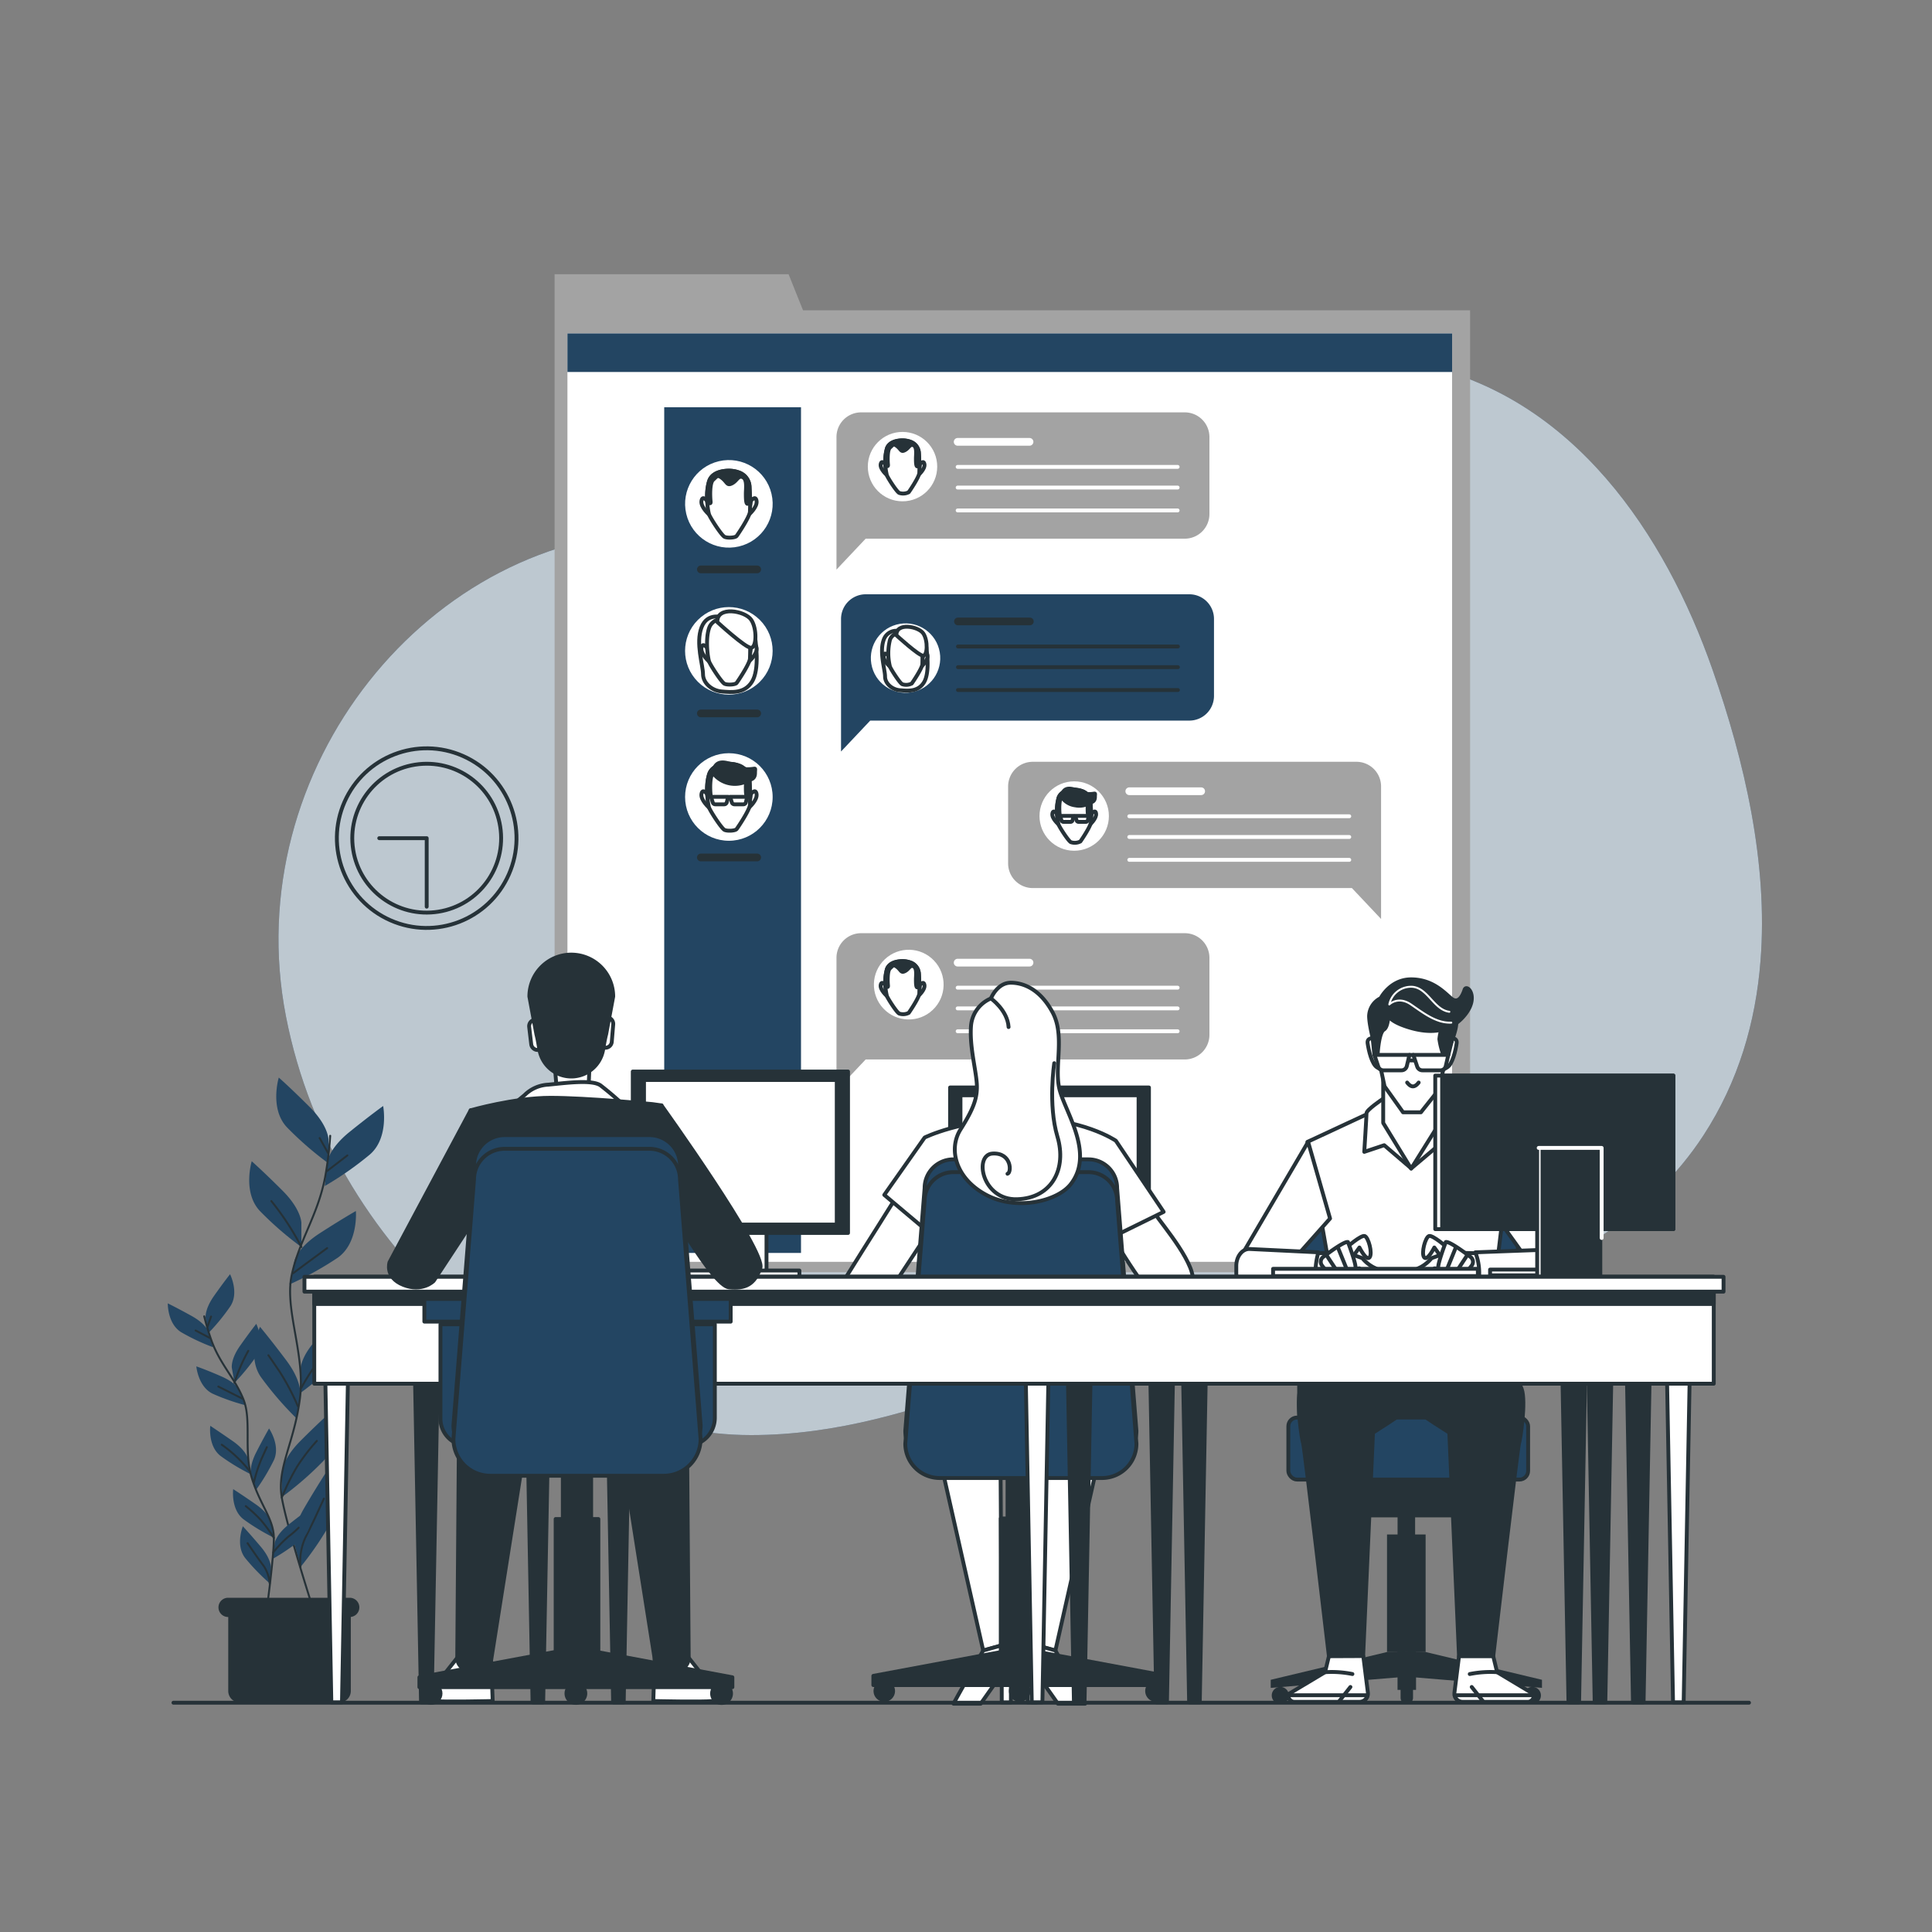 <svg xmlns="http://www.w3.org/2000/svg" viewBox="0 0 500 500"><rect x="0" y="0" width="500" height="500" fill="#808080" stroke="none"/><g id="freepik--background-simple--inject-198"><path d="M455.62,248.65c2-25.29-4.16-51.71-12.39-75.25-12.22-35-36-70.84-75.93-79.12-23.05-4.77-46.51.35-66.27,12.31-19,11.5-33.83,26.36-57.19,29.24-23.63,2.91-47.88,1.73-71.64,1.73C111.13,137.56,61.56,199,74,263S144.76,371.4,194.33,371.4c44.55,0,81.19-25.59,123.5-32.46,21-3.41,42.05.62,62.81-4.48,24.13-5.94,46.82-20.1,60.19-40.6C449.94,279.88,454.38,264.49,455.62,248.65Z" style="fill:#234562"></path><path d="M455.62,248.65c2-25.29-4.16-51.71-12.39-75.25-12.22-35-36-70.84-75.93-79.12-23.05-4.77-46.51.35-66.27,12.31-19,11.5-33.83,26.36-57.19,29.24-23.63,2.91-47.88,1.73-71.64,1.73C111.13,137.56,61.56,199,74,263S144.76,371.4,194.33,371.4c44.55,0,81.19-25.59,123.5-32.46,21-3.41,42.05.62,62.81-4.48,24.13-5.94,46.82-20.1,60.19-40.6C449.94,279.88,454.38,264.49,455.62,248.65Z" style="fill:#fff;opacity:0.7"></path></g><g id="freepik--Clock--inject-198"><circle cx="110.43" cy="216.92" r="23.24" transform="translate(-132.62 230.24) rotate(-66.16)" style="fill:none;stroke:#263238;stroke-linecap:round;stroke-linejoin:round"></circle><circle cx="110.43" cy="216.92" r="19.26" transform="translate(-32.47 19.87) rotate(-8.97)" style="fill:none;stroke:#263238;stroke-linecap:round;stroke-linejoin:round"></circle><polyline points="98.15 216.92 110.43 216.92 110.43 234.64" style="fill:none;stroke:#263238;stroke-linecap:round;stroke-linejoin:round"></polyline></g><g id="freepik--Window--inject-198"><polygon points="207.82 80.3 204.09 70.98 143.53 70.98 143.53 80.3 143.53 110.25 143.53 329.22 380.46 329.22 380.46 80.3 207.82 80.3" style="fill:#a3a3a3"></polygon><rect x="146.85" y="86.29" width="228.95" height="240.27" style="fill:#fff"></rect><rect x="146.85" y="86.29" width="228.95" height="9.98" style="fill:#234562"></rect><path d="M306.61,106.72H222.86a6.38,6.38,0,0,0-6.38,6.39v34.3l7.55-8h82.58A6.39,6.39,0,0,0,313,133V113.11A6.39,6.39,0,0,0,306.61,106.72Z" style="fill:#a3a3a3"></path><circle cx="233.57" cy="120.76" r="8.98" style="fill:#fff"></circle><path d="M238.1,120.15s.94-1.26,1.15,0-1.61,2.82-1.61,2.82Z" style="fill:#fff;stroke:#263238;stroke-linecap:round;stroke-linejoin:round"></path><path d="M229.07,120.15s-.94-1.26-1.15,0,1.61,2.82,1.61,2.82Z" style="fill:#fff;stroke:#263238;stroke-linecap:round;stroke-linejoin:round"></path><path d="M233.9,114s-3.55-.28-4.37,2.09a14.4,14.4,0,0,0,0,6.92c.27.73,2.55,4.28,3.19,4.56a3.15,3.15,0,0,0,2.46-.19c.27-.36,2.55-3.73,2.73-4.91a46.27,46.27,0,0,0-.1-5.22,3.25,3.25,0,0,0-2-2.83A5.87,5.87,0,0,0,233.9,114Z" style="fill:#fff;stroke:#263238;stroke-linecap:round;stroke-linejoin:round"></path><path d="M237.81,117.21a3.25,3.25,0,0,0-2-2.83,5.87,5.87,0,0,0-1.91-.42s-3.55-.28-4.37,2.09a11.46,11.46,0,0,0-.4,4.16c.17.21.77.84.68,0s-.21-3.77.52-4.39.84-1.16,1.88-.32.95,1.57,2,1,1.26-1.68,2.2-1.26.63,2.41.63,3.35,0,2.72.63,1.89a2.74,2.74,0,0,0,.28-.57C237.91,119,237.85,118,237.81,117.21Z" style="fill:#263238;stroke:#263238;stroke-linecap:round;stroke-linejoin:round"></path><line x1="247.84" y1="114.35" x2="266.44" y2="114.35" style="fill:none;stroke:#fff;stroke-linecap:round;stroke-linejoin:round;stroke-width:2px"></line><line x1="247.84" y1="120.83" x2="304.77" y2="120.83" style="fill:none;stroke:#fff;stroke-linecap:round;stroke-linejoin:round"></line><line x1="247.84" y1="126.18" x2="304.77" y2="126.18" style="fill:none;stroke:#fff;stroke-linecap:round;stroke-linejoin:round"></line><line x1="247.84" y1="132.1" x2="304.77" y2="132.1" style="fill:none;stroke:#fff;stroke-linecap:round;stroke-linejoin:round"></line><path d="M306.61,241.51H222.86a6.37,6.37,0,0,0-6.38,6.38v34.3l7.55-8h82.58a6.39,6.39,0,0,0,6.39-6.38V247.89A6.38,6.38,0,0,0,306.61,241.51Z" style="fill:#a3a3a3"></path><circle cx="233.57" cy="255.55" r="8.98" transform="matrix(0.73, -0.69, 0.69, 0.73, -111.65, 229.43)" style="fill:#fff"></circle><path d="M238.1,254.93s.94-1.26,1.15,0-1.61,2.83-1.61,2.83Z" style="fill:#fff;stroke:#263238;stroke-linecap:round;stroke-linejoin:round"></path><path d="M229.07,254.93s-.94-1.26-1.15,0,1.61,2.83,1.61,2.83Z" style="fill:#fff;stroke:#263238;stroke-linecap:round;stroke-linejoin:round"></path><path d="M233.9,248.74s-3.55-.27-4.37,2.09a14.44,14.44,0,0,0,0,6.93c.27.72,2.55,4.28,3.19,4.55a3.19,3.19,0,0,0,2.46-.18c.27-.37,2.55-3.74,2.73-4.92a46.27,46.27,0,0,0-.1-5.22,3.27,3.27,0,0,0-2-2.83A6.14,6.14,0,0,0,233.9,248.74Z" style="fill:#fff;stroke:#263238;stroke-linecap:round;stroke-linejoin:round"></path><path d="M237.81,252a3.27,3.27,0,0,0-2-2.83,6.14,6.14,0,0,0-1.91-.42s-3.55-.27-4.37,2.09a11.46,11.46,0,0,0-.4,4.16c.17.21.77.85.68,0s-.21-3.77.52-4.4.84-1.15,1.88-.32.95,1.58,2,1.05,1.26-1.67,2.2-1.25.63,2.4.63,3.35,0,2.72.63,1.88a2.51,2.51,0,0,0,.28-.57C237.91,253.82,237.85,252.79,237.81,252Z" style="fill:#263238;stroke:#263238;stroke-linecap:round;stroke-linejoin:round"></path><line x1="247.84" y1="249.13" x2="266.44" y2="249.13" style="fill:none;stroke:#fff;stroke-linecap:round;stroke-linejoin:round;stroke-width:2px"></line><line x1="247.84" y1="255.61" x2="304.77" y2="255.61" style="fill:none;stroke:#fff;stroke-linecap:round;stroke-linejoin:round"></line><line x1="247.84" y1="260.97" x2="304.77" y2="260.97" style="fill:none;stroke:#fff;stroke-linecap:round;stroke-linejoin:round"></line><line x1="247.84" y1="266.89" x2="304.77" y2="266.89" style="fill:none;stroke:#fff;stroke-linecap:round;stroke-linejoin:round"></line><path d="M351,197.15H267.28a6.38,6.38,0,0,0-6.38,6.38v19.92a6.38,6.38,0,0,0,6.38,6.38h82.59l7.55,8v-34.3A6.38,6.38,0,0,0,351,197.15Z" style="fill:#a3a3a3"></path><circle cx="278" cy="211.19" r="8.98" style="fill:#fff"></circle><path d="M282.52,210.57s1-1.25,1.15,0-1.6,2.83-1.6,2.83Z" style="fill:#fff;stroke:#263238;stroke-linecap:round;stroke-linejoin:round"></path><path d="M273.5,210.57s-.94-1.25-1.15,0S274,213.4,274,213.4Z" style="fill:#fff;stroke:#263238;stroke-linecap:round;stroke-linejoin:round"></path><path d="M278.33,204.38s-3.55-.27-4.37,2.09a14.31,14.31,0,0,0,0,6.93c.27.72,2.55,4.28,3.18,4.55a3.19,3.19,0,0,0,2.46-.18c.28-.37,2.55-3.74,2.73-4.92a42,42,0,0,0-.1-5.22,3.25,3.25,0,0,0-2-2.83A6,6,0,0,0,278.33,204.38Z" style="fill:#fff;stroke:#263238;stroke-linecap:round;stroke-linejoin:round"></path><path d="M282.23,207.63a3.25,3.25,0,0,0-2-2.83,6,6,0,0,0-1.9-.42s-3.55-.27-4.37,2.09a11.69,11.69,0,0,0-.41,4.16c.18.21.77.85.68.05-.1-1-.21-3.77.53-4.4s.83-1.15,1.88-.31.94,1.57,2,1,1.26-1.67,2.2-1.25.63,2.4.63,3.35,0,2.72.62,1.88a2.15,2.15,0,0,0,.28-.57C282.33,209.47,282.28,208.43,282.23,207.63Z" style="fill:#263238;stroke:#263238;stroke-linecap:round;stroke-linejoin:round"></path><path d="M274.76,206.28a5,5,0,0,0,3.54,2.15,5.12,5.12,0,0,0,3.93-.8s1.14,0,1.14-1.35.38-.78-1.56-.78S275.28,201.88,274.76,206.28Z" style="fill:#263238;stroke:#263238;stroke-linecap:round;stroke-linejoin:round"></path><path d="M277.86,211.15h-3.53l.38,1.17a.55.55,0,0,0,.52.38h1.82a.55.55,0,0,0,.53-.42Z" style="fill:#fff;stroke:#263238;stroke-linecap:round;stroke-linejoin:round"></path><path d="M281.77,211.15h-3.53l.38,1.17a.55.55,0,0,0,.52.38H281a.54.54,0,0,0,.53-.42Z" style="fill:#fff;stroke:#263238;stroke-linecap:round;stroke-linejoin:round"></path><line x1="292.26" y1="204.77" x2="310.86" y2="204.77" style="fill:none;stroke:#fff;stroke-linecap:round;stroke-linejoin:round;stroke-width:2px"></line><line x1="292.26" y1="211.25" x2="349.19" y2="211.25" style="fill:none;stroke:#fff;stroke-linecap:round;stroke-linejoin:round"></line><line x1="292.26" y1="216.61" x2="349.19" y2="216.61" style="fill:none;stroke:#fff;stroke-linecap:round;stroke-linejoin:round"></line><line x1="292.26" y1="222.53" x2="349.19" y2="222.53" style="fill:none;stroke:#fff;stroke-linecap:round;stroke-linejoin:round"></line><path d="M307.8,153.8H224.05a6.39,6.39,0,0,0-6.39,6.39v34.3l7.55-8H307.8a6.38,6.38,0,0,0,6.38-6.38V160.19A6.38,6.38,0,0,0,307.8,153.8Z" style="fill:#234562"></path><circle cx="234.36" cy="170.31" r="8.98" transform="translate(-24.99 41.2) rotate(-9.54)" style="fill:#fff"></circle><path d="M233.23,163.49a3.41,3.41,0,0,0-4.49,2c-1.23,3.25.31,7.73.31,9.58s1.86,3.41,3.87,3.56,4.64.46,6.18-2,.93-7.88.31-11S235.39,163.33,233.23,163.49Z" style="fill:#fff;stroke:#263238;stroke-linecap:round;stroke-linejoin:round"></path><path d="M238.88,169.69s1-1.26,1.16,0-1.61,2.83-1.61,2.83Z" style="fill:#fff;stroke:#263238;stroke-linecap:round;stroke-linejoin:round"></path><path d="M229.86,169.69s-.94-1.26-1.15,0,1.61,2.83,1.61,2.83Z" style="fill:#fff;stroke:#263238;stroke-linecap:round;stroke-linejoin:round"></path><path d="M234.69,163.5s-3.55-.27-4.37,2.09a14.31,14.31,0,0,0,0,6.93c.27.72,2.55,4.28,3.18,4.55a3.19,3.19,0,0,0,2.46-.18c.28-.37,2.55-3.74,2.74-4.92a46.27,46.27,0,0,0-.1-5.22,3.28,3.28,0,0,0-2-2.83A6,6,0,0,0,234.69,163.5Z" style="fill:#fff;stroke:#263238;stroke-linecap:round;stroke-linejoin:round"></path><path d="M232,164.42s5.74,5.27,6.89,5.27,1.3-3.88.07-5.74S231.84,161,232,164.42Z" style="fill:#fff;stroke:#263238;stroke-linecap:round;stroke-linejoin:round"></path><line x1="247.92" y1="160.83" x2="266.52" y2="160.83" style="fill:none;stroke:#263238;stroke-linecap:round;stroke-linejoin:round;stroke-width:2px"></line><line x1="247.92" y1="167.31" x2="304.85" y2="167.31" style="fill:none;stroke:#263238;stroke-linecap:round;stroke-linejoin:round"></line><line x1="247.92" y1="172.66" x2="304.85" y2="172.66" style="fill:none;stroke:#263238;stroke-linecap:round;stroke-linejoin:round"></line><line x1="247.92" y1="178.58" x2="304.85" y2="178.58" style="fill:none;stroke:#263238;stroke-linecap:round;stroke-linejoin:round"></line><rect x="171.9" y="105.4" width="35.4" height="218.86" style="fill:#234562"></rect><circle cx="188.63" cy="168.44" r="11.33" transform="translate(-63.86 182.72) rotate(-45)" style="fill:#fff"></circle><path d="M187.21,159.84s-4.1-1.56-5.66,2.54.39,9.75.39,12.09,2.34,4.29,4.88,4.49,5.85.58,7.8-2.54,1.17-9.95.39-13.85S189.94,159.64,187.21,159.84Z" style="fill:#fff;stroke:#263238;stroke-linecap:round;stroke-linejoin:round"></path><path d="M194.34,167.66s1.19-1.58,1.46,0-2,3.57-2,3.57Z" style="fill:#fff;stroke:#263238;stroke-linecap:round;stroke-linejoin:round"></path><path d="M183,167.66s-1.19-1.58-1.46,0,2,3.57,2,3.57Z" style="fill:#fff;stroke:#263238;stroke-linecap:round;stroke-linejoin:round"></path><path d="M189.05,159.85s-4.48-.34-5.52,2.64-.34,7.82,0,8.74,3.22,5.4,4,5.74,2.76.23,3.11-.23,3.22-4.71,3.44-6.2A54.86,54.86,0,0,0,194,164a4.12,4.12,0,0,0-2.53-3.57A7.68,7.68,0,0,0,189.05,159.85Z" style="fill:#fff;stroke:#263238;stroke-linecap:round;stroke-linejoin:round"></path><path d="M185.65,161s7.24,6.65,8.69,6.65,1.64-4.89.08-7.24S185.45,156.72,185.65,161Z" style="fill:#fff;stroke:#263238;stroke-linecap:round;stroke-linejoin:round"></path><circle cx="188.63" cy="130.41" r="11.33" transform="translate(-24.82 46.58) rotate(-13.22)" style="fill:#fff"></circle><path d="M194.34,129.63s1.19-1.59,1.46,0-2,3.56-2,3.56Z" style="fill:#fff;stroke:#263238;stroke-linecap:round;stroke-linejoin:round"></path><path d="M183,129.63s-1.19-1.59-1.46,0,2,3.56,2,3.56Z" style="fill:#fff;stroke:#263238;stroke-linecap:round;stroke-linejoin:round"></path><path d="M189.05,121.82s-4.48-.35-5.52,2.64-.34,7.81,0,8.73,3.22,5.4,4,5.75,2.76.23,3.11-.23,3.22-4.71,3.44-6.21a54.72,54.72,0,0,0-.12-6.58,4.1,4.1,0,0,0-2.53-3.57A7.41,7.41,0,0,0,189.05,121.82Z" style="fill:#fff;stroke:#263238;stroke-linecap:round;stroke-linejoin:round"></path><path d="M194,125.92a4.1,4.1,0,0,0-2.53-3.57,7.41,7.41,0,0,0-2.4-.53s-4.48-.35-5.52,2.64a14.69,14.69,0,0,0-.51,5.25c.23.26,1,1.06.86,0-.13-1.19-.26-4.75.66-5.55s1.06-1.45,2.38-.39,1.19,2,2.51,1.32,1.58-2.12,2.77-1.59.8,3,.8,4.23,0,3.43.79,2.38a3.22,3.22,0,0,0,.35-.72C194.1,128.23,194,126.92,194,125.92Z" style="fill:#263238;stroke:#263238;stroke-linecap:round;stroke-linejoin:round"></path><circle cx="188.63" cy="206.26" r="11.33" style="fill:#fff"></circle><path d="M194.34,205.48s1.19-1.58,1.46,0-2,3.57-2,3.57Z" style="fill:#fff;stroke:#263238;stroke-linecap:round;stroke-linejoin:round"></path><path d="M183,205.48s-1.19-1.58-1.46,0,2,3.57,2,3.57Z" style="fill:#fff;stroke:#263238;stroke-linecap:round;stroke-linejoin:round"></path><path d="M189.05,197.67s-4.48-.35-5.52,2.64-.34,7.82,0,8.74,3.22,5.4,4,5.74,2.76.23,3.11-.23,3.22-4.71,3.44-6.2a54.86,54.86,0,0,0-.12-6.59,4.1,4.1,0,0,0-2.53-3.57A7.68,7.68,0,0,0,189.05,197.67Z" style="fill:#fff;stroke:#263238;stroke-linecap:round;stroke-linejoin:round"></path><path d="M194,201.77a4.1,4.1,0,0,0-2.53-3.57,7.68,7.68,0,0,0-2.4-.53s-4.48-.35-5.52,2.64a14.71,14.71,0,0,0-.51,5.25c.23.26,1,1.07.86.05-.13-1.18-.26-4.75.66-5.54s1.06-1.46,2.38-.4,1.19,2,2.51,1.32,1.58-2.11,2.77-1.58.8,3,.8,4.22,0,3.44.79,2.38a3.34,3.34,0,0,0,.35-.71C194.1,204.09,194,202.78,194,201.77Z" style="fill:#263238;stroke:#263238;stroke-linecap:round;stroke-linejoin:round"></path><path d="M184.54,200.07a7.07,7.07,0,0,0,9.44,1.7s1.42,0,1.42-1.7.5-1-2-1S185.2,194.52,184.54,200.07Z" style="fill:#263238;stroke:#263238;stroke-linecap:round;stroke-linejoin:round"></path><path d="M188.46,206.22H184l.47,1.47a.69.69,0,0,0,.66.47h2.29a.69.69,0,0,0,.67-.52Z" style="fill:#fff;stroke:#263238;stroke-linecap:round;stroke-linejoin:round"></path><path d="M193.39,206.22h-4.45l.47,1.47a.7.7,0,0,0,.66.47h2.3a.67.67,0,0,0,.66-.52Z" style="fill:#fff;stroke:#263238;stroke-linecap:round;stroke-linejoin:round"></path><line x1="181.38" y1="147.36" x2="195.96" y2="147.36" style="fill:none;stroke:#263238;stroke-linecap:round;stroke-linejoin:round;stroke-width:2px"></line><line x1="181.38" y1="184.63" x2="195.96" y2="184.63" style="fill:none;stroke:#263238;stroke-linecap:round;stroke-linejoin:round;stroke-width:2px"></line><line x1="181.38" y1="221.91" x2="195.96" y2="221.91" style="fill:none;stroke:#263238;stroke-linecap:round;stroke-linejoin:round;stroke-width:2px"></line></g><g id="freepik--Plant--inject-198"><path d="M85,294.83s0-3.47-4.85-8.33-8-7.63-8-7.63-2.43,8,2.08,12.84A85.76,85.76,0,0,0,85,301.07Z" style="fill:#234562"></path><path d="M78,316.49s0-3.47-4.85-8.32-8-7.64-8-7.64-2.43,8,2.08,12.84A85.76,85.76,0,0,0,78,322.73Z" style="fill:#234562"></path><path d="M84.72,300.74s.36-3.45,5.71-7.77,8.73-6.74,8.73-6.74,1.58,8.19-3.42,12.54a85.45,85.45,0,0,1-11.68,8.17Z" style="fill:#234562"></path><path d="M76.2,326.32s.73-3.39,6.5-7.12,9.4-5.79,9.4-5.79.7,8.31-4.73,12.11a85.74,85.74,0,0,1-12.47,6.9Z" style="fill:#234562"></path><path d="M77.8,354.21s0-3.47,4.86-8.32,8-7.64,8-7.64,2.43,8-2.08,12.84a85.49,85.49,0,0,1-10.76,9.36Z" style="fill:#234562"></path><path d="M77.72,361s.5-3.44-3.62-8.93-6.81-8.69-6.81-8.69-3.54,7.55.23,13a85.56,85.56,0,0,0,9.32,10.8Z" style="fill:#234562"></path><path d="M72.93,381.2s0-3.47,4.86-8.33,8-7.63,8-7.63,2.43,8-2.08,12.83a85.06,85.06,0,0,1-10.76,9.37Z" style="fill:#234562"></path><path d="M76.18,399.49s-.88-3.36,2.59-9.28,5.78-9.41,5.78-9.41,4.37,7.11,1.24,12.94a85.38,85.38,0,0,1-8,11.79Z" style="fill:#234562"></path><path d="M85.46,293.94a96.63,96.63,0,0,1-1.33,10.77C82.21,314.63,77.41,321,75.49,330s3.6,20.5,2.12,32-6,17.9-4.68,25.58,8,28.47,8,28.47" style="fill:none;stroke:#263238;stroke-linecap:round;stroke-linejoin:round;stroke-width:0.5px"></path><line x1="84.67" y1="303.04" x2="89.9" y2="299.02" style="fill:none;stroke:#263238;stroke-linecap:round;stroke-linejoin:round;stroke-width:0.5px"></line><line x1="84.91" y1="298.42" x2="82.72" y2="294.52" style="fill:none;stroke:#263238;stroke-linecap:round;stroke-linejoin:round;stroke-width:0.5px"></line><path d="M75.78,329.57s4.39-3.28,8.89-6.57" style="fill:none;stroke:#263238;stroke-linecap:round;stroke-linejoin:round;stroke-width:0.5px"></path><path d="M78,322.73a70.27,70.27,0,0,0-7.78-11.9" style="fill:none;stroke:#263238;stroke-linecap:round;stroke-linejoin:round;stroke-width:0.5px"></path><path d="M78,359.14a54,54,0,0,1,9.37-12.53" style="fill:none;stroke:#263238;stroke-linecap:round;stroke-linejoin:round;stroke-width:0.5px"></path><path d="M77.12,364a61.49,61.49,0,0,0-4.74-9c-2.56-3.78-2.92-4.26-2.92-4.26" style="fill:none;stroke:#263238;stroke-linecap:round;stroke-linejoin:round;stroke-width:0.5px"></path><path d="M72.93,387.57a58.62,58.62,0,0,1,3.95-8A50.84,50.84,0,0,1,82,372.9" style="fill:none;stroke:#263238;stroke-linecap:round;stroke-linejoin:round;stroke-width:0.5px"></path><path d="M77.76,405.53a14.9,14.9,0,0,1,1.31-7.68c1.83-3.53,3.9-8.16,4.75-10" style="fill:none;stroke:#263238;stroke-linecap:round;stroke-linejoin:round;stroke-width:0.5px"></path><path d="M53.22,341.17s-.37-2.18,2.14-5.75,4.18-5.65,4.18-5.65,2.39,4.74.09,8.27a53.7,53.7,0,0,1-5.73,7Z" style="fill:#234562"></path><path d="M60,354s-.37-2.17,2.15-5.74,4.17-5.65,4.17-5.65,2.39,4.74.09,8.27a54.49,54.49,0,0,1-5.73,7Z" style="fill:#234562"></path><path d="M54.06,344.84s-.61-2.13-4.43-4.25-6.21-3.28-6.21-3.28-.1,5.3,3.51,7.49a54.22,54.22,0,0,0,8.21,3.86Z" style="fill:#234562"></path><path d="M62.17,360s-.82-2-4.84-3.77-6.52-2.61-6.52-2.61.46,5.29,4.27,7.09a54.81,54.81,0,0,0,8.58,3Z" style="fill:#234562"></path><path d="M64.2,377.62s-.38-2.18-4-4.69S54.42,369,54.42,369s-.66,5.26,2.69,7.82a53.84,53.84,0,0,0,7.76,4.7Z" style="fill:#234562"></path><path d="M65,381.88s-.69-2.1,1.3-6,3.33-6.19,3.33-6.19,3,4.35,1.26,8.18a54,54,0,0,1-4.67,7.78Z" style="fill:#234562"></path><path d="M71.08,399.42s.25-2.19,3.68-4.91,5.59-4.24,5.59-4.24,1,5.22-2.24,8a55,55,0,0,1-7.48,5.14Z" style="fill:#234562"></path><path d="M70.18,394s-.38-2.17-4-4.69-5.83-3.92-5.83-3.92-.66,5.27,2.7,7.82a53.79,53.79,0,0,0,7.76,4.71Z" style="fill:#234562"></path><path d="M70.13,405.84s.19-2.2-2.63-5.54S62.85,395,62.85,395s-2,4.93.63,8.25a54.6,54.6,0,0,0,6.32,6.52Z" style="fill:#234562"></path><path d="M52.85,340.66a63.91,63.91,0,0,0,2,6.61c2.28,6,6,9.5,8.16,14.91s0,13.24,2.15,20.3,5.68,10.58,5.71,15.53S69,416.73,69,416.73" style="fill:none;stroke:#263238;stroke-linecap:round;stroke-linejoin:round;stroke-width:0.5px"></path><line x1="54.34" y1="346.28" x2="50.62" y2="344.33" style="fill:none;stroke:#263238;stroke-linecap:round;stroke-linejoin:round;stroke-width:0.5px"></line><line x1="53.68" y1="343.4" x2="54.63" y2="340.72" style="fill:none;stroke:#263238;stroke-linecap:round;stroke-linejoin:round;stroke-width:0.5px"></line><path d="M62.79,362s-3.11-1.58-6.29-3.16" style="fill:none;stroke:#263238;stroke-linecap:round;stroke-linejoin:round;stroke-width:0.5px"></path><path d="M60.67,357.9a44.48,44.48,0,0,1,3.59-8.31" style="fill:none;stroke:#263238;stroke-linecap:round;stroke-linejoin:round;stroke-width:0.5px"></path><path d="M64.62,380.73a34.62,34.62,0,0,0-7.23-6.84" style="fill:none;stroke:#263238;stroke-linecap:round;stroke-linejoin:round;stroke-width:0.5px"></path><path d="M65.69,383.69a38.18,38.18,0,0,1,2-6.16c1.19-2.64,1.37-3,1.37-3" style="fill:none;stroke:#263238;stroke-linecap:round;stroke-linejoin:round;stroke-width:0.5px"></path><path d="M70.7,401.77a32.88,32.88,0,0,1,4-4.15,21.79,21.79,0,0,0,2.6-2.26" style="fill:none;stroke:#263238;stroke-linecap:round;stroke-linejoin:round;stroke-width:0.5px"></path><path d="M70.87,398a36.9,36.9,0,0,0-3.34-4.58,33.22,33.22,0,0,0-3.93-3.64" style="fill:none;stroke:#263238;stroke-linecap:round;stroke-linejoin:round;stroke-width:0.5px"></path><path d="M69.8,409.8a9.45,9.45,0,0,0-1.66-4.68c-1.53-2-3.33-4.69-4.06-5.74" style="fill:none;stroke:#263238;stroke-linecap:round;stroke-linejoin:round;stroke-width:0.5px"></path><path d="M59,414.33H90.79a0,0,0,0,1,0,0v23.29a3,3,0,0,1-3,3H62.07a3,3,0,0,1-3-3V414.33A0,0,0,0,1,59,414.33Z" style="fill:#263238"></path><path d="M90.52,418.48H59A2.49,2.49,0,0,1,56.54,416h0A2.49,2.49,0,0,1,59,413.5H90.52A2.49,2.49,0,0,1,93,416h0A2.49,2.49,0,0,1,90.52,418.48Z" style="fill:#263238"></path></g><g id="freepik--character-3--inject-198"><path d="M389.07,302.83H340c-3.65,0-3.78.44-3.78,3.76v65.07h56.61V306.59C392.85,303.27,392.72,302.83,389.07,302.83Z" style="fill:#234562;stroke:#263238;stroke-linecap:round;stroke-linejoin:round"></path><rect x="361.69" y="389.97" width="4.54" height="36.66" style="fill:#263238"></rect><rect x="358.96" y="397.12" width="9.99" height="30.42" style="fill:#263238"></rect><rect x="348.06" y="381.79" width="31.79" height="10.9" style="fill:#263238"></rect><circle cx="331.34" cy="438.78" r="2.22" style="fill:#263238"></circle><path d="M398.79,438.78a2.22,2.22,0,1,0-2.22,2.22A2.22,2.22,0,0,0,398.79,438.78Z" style="fill:#263238"></path><polygon points="358.96 427.54 328.86 434.73 328.86 436.82 363.6 433.95 363.6 427.41 358.96 427.54" style="fill:#263238"></polygon><polygon points="368.95 427.54 399.06 434.73 399.06 436.82 364.31 433.95 364.31 427.41 368.95 427.54" style="fill:#263238"></polygon><path d="M364.08,441h0a1.61,1.61,0,0,1-1.61-1.61v-6.7a1.62,1.62,0,0,1,1.61-1.62h0a1.62,1.62,0,0,1,1.61,1.62v6.7A1.61,1.61,0,0,1,364.08,441Z" style="fill:#263238"></path><rect x="361.69" y="427.41" width="4.79" height="9.93" transform="translate(728.16 864.75) rotate(180)" style="fill:#263238"></rect><rect x="333.42" y="366.86" width="62.06" height="16.05" rx="2.25" style="fill:#234562;stroke:#263238;stroke-linecap:round;stroke-linejoin:round"></rect><polygon points="347.13 345.43 343.41 352.92 353.38 366.57 381.79 366.57 388.51 355.07 385.21 345.43 347.13 345.43" style="fill:#263238;stroke:#263238;stroke-linecap:round;stroke-linejoin:round"></polygon><path d="M343.41,352.92s-5.51,3.46-6.8,9.13c-.63,2.78,4.85,12.55,8,13.6,3,1,19.84-10.92,19.84-10.92" style="fill:#263238;stroke:#263238;stroke-linecap:round;stroke-linejoin:round"></path><path d="M344.66,355.83s-6.5-1-8.12,3.69c-1.13,3.29.35,13,.72,14.11s6.66,55,6.66,55h8.86l3-68" style="fill:#263238;stroke:#263238;stroke-linecap:round;stroke-linejoin:round"></path><path d="M343.92,428.63l-1,4.13-9.72,5.83s.31,1.84,1.78,1.84h16.84A2.14,2.14,0,0,0,354,438l-1.18-9.41Z" style="fill:#fff;stroke:#263238;stroke-linecap:round;stroke-linejoin:round"></path><path d="M333.25,438.72c.1.41.51,1.71,1.75,1.71h16.84a2.13,2.13,0,0,0,2.08-1.71Z" style="fill:#fff;stroke:#263238;stroke-linecap:round;stroke-linejoin:round"></path><path d="M342.94,432.76a27,27,0,0,1,7.06.48" style="fill:none;stroke:#263238;stroke-linecap:round;stroke-linejoin:round"></path><line x1="349.49" y1="436.59" x2="346.65" y2="440.19" style="fill:none;stroke:#263238;stroke-linecap:round;stroke-linejoin:round"></line><path d="M387,352.92s5.51,3.46,6.8,9.13c.63,2.78-4.85,12.55-8,13.6-3,1-19.84-10.92-19.84-10.92" style="fill:#263238;stroke:#263238;stroke-linecap:round;stroke-linejoin:round"></path><path d="M385.71,355.83s6.5-1,8.12,3.69c1.13,3.29-.35,13-.72,14.11s-6.66,55-6.66,55h-8.86l-2.95-68" style="fill:#263238;stroke:#263238;stroke-linecap:round;stroke-linejoin:round"></path><path d="M386.45,428.63l1,4.13,9.72,5.83s-.31,1.84-1.78,1.84H378.53a2.14,2.14,0,0,1-2.12-2.39l1.18-9.41Z" style="fill:#fff;stroke:#263238;stroke-linecap:round;stroke-linejoin:round"></path><path d="M397.12,438.72c-.1.41-.51,1.71-1.75,1.71H378.53a2.13,2.13,0,0,1-2.08-1.71Z" style="fill:#fff;stroke:#263238;stroke-linecap:round;stroke-linejoin:round"></path><path d="M387.43,432.76a27,27,0,0,0-7.06.48" style="fill:none;stroke:#263238;stroke-linecap:round;stroke-linejoin:round"></path><line x1="380.88" y1="436.59" x2="383.72" y2="440.19" style="fill:none;stroke:#263238;stroke-linecap:round;stroke-linejoin:round"></line><polygon points="371.52 286.25 370.41 286.81 360.44 286.55 359.38 287.47 359.38 286.81 358.27 286.25 338.35 295.52 347.13 345.43 385.21 345.43 391.26 295.52 371.52 286.25" style="fill:#fff;stroke:#263238;stroke-linecap:round;stroke-linejoin:round"></polygon><path d="M357.74,284.49s-4.09,2.75-4.09,3.61-.58,10-.58,10l5.16-1.72,7,6,6.8-5.74,6.31,1.44-2-10.61-7.74-5.16Z" style="fill:#fff;stroke:#263238;stroke-linecap:round;stroke-linejoin:round"></path><polygon points="391.26 295.52 408.68 325.05 395.63 326.55 388.73 316.92 391.26 295.52" style="fill:#fff;stroke:#263238;stroke-linecap:round;stroke-linejoin:round"></polygon><polygon points="338.54 295.52 321.22 325.05 334.27 326.55 344.22 315.35 338.54 295.52" style="fill:#fff;stroke:#263238;stroke-linecap:round;stroke-linejoin:round"></polygon><polygon points="372.59 290.62 365.2 302.44 357.97 290.62 357.97 273.38 372.59 273.38 372.59 290.62" style="fill:#fff;stroke:#263238;stroke-linecap:round;stroke-linejoin:round"></polygon><path d="M356.38,268.8s-2.71-.71-2.44,1.19,1.09,5.43,2.44,6.24l1.36.81Z" style="fill:#fff;stroke:#263238;stroke-linecap:round;stroke-linejoin:round"></path><path d="M374.54,268.8s2.71-.71,2.44,1.19-1.09,5.43-2.44,6.24l-1.36.81Z" style="fill:#fff;stroke:#263238;stroke-linecap:round;stroke-linejoin:round"></path><path d="M375.81,265.65a10.31,10.31,0,0,0-20.61,0,10.54,10.54,0,0,0,.49,3.15l2.63,12.34,4.79,6.72h4.62l4.65-5.85,2.84-12.92A10.27,10.27,0,0,0,375.81,265.65Z" style="fill:#fff;stroke:#263238;stroke-linecap:round;stroke-linejoin:round"></path><path d="M373.6,264.84a13,13,0,0,0-1.09,4.07,18.71,18.71,0,0,0,1.36,4.88s3.25-6.78,3-9.22S373.32,264,373.6,264.84Z" style="fill:#263238;stroke:#263238;stroke-linecap:round;stroke-linejoin:round"></path><path d="M356.51,273.25s0-.43.07-1.06c.15-1.75.56-5.13,1.56-5.72,1.35-.82,1.21-5.1,1.21-5.1s-1.89,2.14,4.62,4.31,11.79,1.33,15.32-3.28.27-7.87-.27-6.24-1.63,3.8-3.53,2.17-4.88-4.88-10.3-4.88-7.87,4.88-7.87,4.88a5.33,5.33,0,0,0-3,4.61C354.34,266.19,356.51,273.25,356.51,273.25Z" style="fill:#263238;stroke:#263238;stroke-linecap:round;stroke-linejoin:round"></path><path d="M375.59,264.66c-3.84.16-7.11-2.43-10.44-4.71s-5.6,0-5.6,0a5.76,5.76,0,0,1,5.31-4.57c4.53-.29,6,5.93,10.23,6.47" style="fill:none;stroke:#fff;stroke-linecap:round;stroke-linejoin:round;stroke-width:0.5px"></path><path d="M364.77,273h-9.08l1,3a1.39,1.39,0,0,0,1.33,1h4.69a1.41,1.41,0,0,0,1.36-1.06Z" style="fill:#fff;stroke:#263238;stroke-linecap:round;stroke-linejoin:round"></path><path d="M374.83,273h-9.07l1,3a1.41,1.41,0,0,0,1.34,1h4.69a1.41,1.41,0,0,0,1.36-1.06Z" style="fill:#fff;stroke:#263238;stroke-linecap:round;stroke-linejoin:round"></path><line x1="355.69" y1="273.02" x2="355.23" y2="268.59" style="fill:#fff;stroke:#263238;stroke-linecap:round;stroke-linejoin:round"></line><line x1="374.83" y1="273.02" x2="375.87" y2="268.82" style="fill:#fff;stroke:#263238;stroke-linecap:round;stroke-linejoin:round"></line><line x1="364.77" y1="273.02" x2="365.76" y2="273.02" style="fill:#fff;stroke:#263238;stroke-linecap:round;stroke-linejoin:round"></line><line x1="364.52" y1="274.43" x2="366.12" y2="274.43" style="fill:#fff;stroke:#263238;stroke-linecap:round;stroke-linejoin:round"></line><path d="M367.15,280.16s-.68,1-1.49,1-1.49-1-1.49-1" style="fill:none;stroke:#263238;stroke-linecap:round;stroke-linejoin:round"></path><path d="M374.58,322.88s-3.79-3.31-4.75-3-2.08,4.47-1.26,5.53,2.63-2.56,2.63-2.56l3.41,4.71Z" style="fill:#fff;stroke:#263238;stroke-linecap:round;stroke-linejoin:round"></path><path d="M374,324.35l-3.51,1.26a9.53,9.53,0,0,1-2.94,2.39c-1.61.71-2.43,1.47-.65,2.25s4.34-2,4.34-2l4,.41A3.09,3.09,0,0,0,374,324.35Z" style="fill:#fff;stroke:#263238;stroke-linecap:round;stroke-linejoin:round"></path><path d="M377.44,331.11a5.35,5.35,0,0,0,3.5.59c1.94-.36,5.06-4.41,5.06-4.41l-1.57-2.9-6-.15Z" style="fill:#fff;stroke:#263238;stroke-linecap:round;stroke-linejoin:round"></path><path d="M374.17,321.44s-2.22,5.81-1.95,6.76,4,3.25,5.22,2.91c.79-.22,2.41-2.24,3.45-3.6a1.58,1.58,0,0,0-.3-2.2C378.66,323.84,375,321.2,374.17,321.44Z" style="fill:#fff;stroke:#263238;stroke-linecap:round;stroke-linejoin:round"></path><line x1="374.02" y1="329.59" x2="376.75" y2="322.87" style="fill:none;stroke:#263238;stroke-linecap:round;stroke-linejoin:round"></line><line x1="379.6" y1="325.03" x2="375.84" y2="330.74" style="fill:none;stroke:#263238;stroke-linecap:round;stroke-linejoin:round"></line><path d="M381.81,324.1h0a14.52,14.52,0,0,1,.85,7.49l-.05.28,23.47,2a4.47,4.47,0,0,0,3.85-4.52l0-1.73a4.47,4.47,0,0,0-4.7-4.38Z" style="fill:#fff;stroke:#263238;stroke-linecap:round;stroke-linejoin:round"></path><path d="M348.44,322.88s3.78-3.31,4.74-3,2.09,4.47,1.27,5.53-2.63-2.56-2.63-2.56l-3.42,4.71Z" style="fill:#fff;stroke:#263238;stroke-linecap:round;stroke-linejoin:round"></path><path d="M349.05,324.35l3.52,1.26a9.39,9.39,0,0,0,2.94,2.39c1.6.71,2.42,1.47.65,2.25s-4.34-2-4.34-2l-4,.41A3.1,3.1,0,0,1,349.05,324.35Z" style="fill:#fff;stroke:#263238;stroke-linecap:round;stroke-linejoin:round"></path><path d="M345.57,331.11a5.35,5.35,0,0,1-3.5.59c-1.94-.36-5.06-4.41-5.06-4.41l1.57-2.9,6-.15Z" style="fill:#fff;stroke:#263238;stroke-linecap:round;stroke-linejoin:round"></path><path d="M348.85,321.44s2.22,5.81,1.94,6.76-4,3.25-5.22,2.91c-.78-.22-2.41-2.24-3.44-3.6a1.58,1.58,0,0,1,.3-2.2C344.35,323.84,348,321.2,348.85,321.44Z" style="fill:#fff;stroke:#263238;stroke-linecap:round;stroke-linejoin:round"></path><line x1="348.99" y1="329.59" x2="346.26" y2="322.87" style="fill:none;stroke:#263238;stroke-linecap:round;stroke-linejoin:round"></line><line x1="343.42" y1="325.03" x2="347.18" y2="330.74" style="fill:none;stroke:#263238;stroke-linecap:round;stroke-linejoin:round"></line><path d="M341.2,324.1h0a19.05,19.05,0,0,0-.63,7.49l0,.28-17.71,2c-1.69-.32-2.94-2.25-2.91-4.52l0-1.73c0-2.53,1.64-4.51,3.54-4.38Z" style="fill:#fff;stroke:#263238;stroke-linecap:round;stroke-linejoin:round"></path></g><g id="freepik--device-3--inject-198"><rect x="329.47" y="328.37" width="53" height="1.88" style="fill:#fff;stroke:#263238;stroke-linecap:round;stroke-linejoin:round"></rect><rect x="385.63" y="328.57" width="26.42" height="1.48" style="fill:#fff;stroke:#263238;stroke-linecap:round;stroke-linejoin:round"></rect><rect x="371.44" y="278.36" width="61.63" height="39.74" style="fill:#fff;stroke:#263238;stroke-linecap:round;stroke-linejoin:round"></rect><rect x="373.22" y="278.36" width="59.85" height="39.74" style="fill:#263238;stroke:#263238;stroke-linecap:round;stroke-linejoin:round"></rect><rect x="397.82" y="296.68" width="14.96" height="34.04" style="fill:#fff;stroke:#263238;stroke-linecap:round;stroke-linejoin:round"></rect><rect x="399.2" y="296.68" width="14.96" height="34.04" style="fill:#263238;stroke:#263238;stroke-linecap:round;stroke-linejoin:round"></rect><polyline points="398.21 297.08 414.51 297.08 414.51 320.39" style="fill:none;stroke:#fff;stroke-linecap:round;stroke-linejoin:round"></polyline></g><g id="freepik--device-2--inject-198"><rect x="266.79" y="318.65" width="11.08" height="12.86" style="fill:#fff;stroke:#263238;stroke-linecap:round;stroke-linejoin:round"></rect><rect x="245.88" y="281.44" width="51.47" height="38.6" style="fill:#263238;stroke:#263238;stroke-linecap:round;stroke-linejoin:round"></rect><rect x="248.57" y="283.46" width="46.09" height="34.57" style="fill:#fff;stroke:#263238;stroke-linecap:round;stroke-linejoin:round"></rect></g><g id="freepik--character-2--inject-198"><polygon points="243.88 380.33 254.45 427.15 259.25 425.81 258.93 378.32 243.88 380.33" style="fill:#fff;stroke:#263238;stroke-linecap:round;stroke-linejoin:round"></polygon><polygon points="254.45 427.15 248.05 438.56 246.76 440.91 253.81 440.91 259.25 433.19 259.25 440.58 261.62 440.58 261.62 428.16 259.25 425.81 254.45 427.15" style="fill:#fff;stroke:#263238;stroke-linecap:round;stroke-linejoin:round"></polygon><polygon points="283.71 380.33 273.14 427.15 268.34 425.81 268.66 378.32 283.71 380.33" style="fill:#fff;stroke:#263238;stroke-linecap:round;stroke-linejoin:round"></polygon><polygon points="273.14 427.15 279.55 438.56 280.83 440.91 273.78 440.91 268.34 433.19 268.34 440.58 265.98 440.58 265.98 428.16 268.34 425.81 273.14 427.15" style="fill:#fff;stroke:#263238;stroke-linecap:round;stroke-linejoin:round"></polygon><rect x="265.84" y="322.32" width="11.22" height="13.03" style="fill:#fff;stroke:#263238;stroke-linecap:round;stroke-linejoin:round"></rect><path d="M262.56,364.73a13.46,13.46,0,1,1-13.46-13.46A13.46,13.46,0,0,1,262.56,364.73Z" style="fill:#263238;stroke:#263238;stroke-linecap:round;stroke-linejoin:round"></path><path d="M263.83,364.73a13.46,13.46,0,1,0,13.46-13.46A13.46,13.46,0,0,0,263.83,364.73Z" style="fill:#263238;stroke:#263238;stroke-linecap:round;stroke-linejoin:round"></path><path d="M258.64,281.49l.67,7.93,7.6.66.33-7.6S261,278.51,258.64,281.49Z" style="fill:#fff;stroke:#263238;stroke-linecap:round;stroke-linejoin:round"></path><path d="M253.23,290.1a8.69,8.69,0,0,1,5.74-2.53c3.95-.37,9.93-.15,12.06,1.31a13.5,13.5,0,0,1,3.52,3.88l-24.09-.41Z" style="fill:#fff;stroke:#263238;stroke-linecap:round;stroke-linejoin:round"></path><path d="M288.09,297.62c-2.57-2.92-5.4-5.08-8.43-5.34-9.23-.81-19.15-2.25-28.49-.17-3.82.84-8,2-11,4.57s-4,6.46-6.11,9.76l-6.8,10.84Q223,324,218.76,330.82s-1.22,3.66,3.35,5.49,7.32-.92,7.32-.92L240.23,319l3.48,31.45h37.81l4-34.59c1.29,2.32,11.7,20.77,15.43,21.1,4,.37,6.15-.72,7.59-4.7,1.6-4.41-7.56-15.05-9.76-18.32C296.22,310.06,292.54,302.69,288.09,297.62Z" style="fill:#fff;stroke:#263238;stroke-linecap:round;stroke-linejoin:round"></path><path d="M288.78,295.22l12.37,18.41-16.77,8.25-39.86.55-15.67-13.19,10.45-14.85s9.35-4.67,25-4.95S288.78,295.22,288.78,295.22Z" style="fill:#fff;stroke:#263238;stroke-linecap:round;stroke-linejoin:round"></path><path d="M243.71,350.41l-2.86,11.46a8.47,8.47,0,0,0,.7,5.95l5.38,10.37h32.79l5.19-9.69a9.84,9.84,0,0,0,.48-8.25l-3.87-9.84Z" style="fill:#263238;stroke:#263238;stroke-linecap:round;stroke-linejoin:round"></path><rect x="260.75" y="370.93" width="6.86" height="26.17" style="fill:#263238;stroke:#263238;stroke-linecap:round;stroke-linejoin:round"></rect><rect x="259" y="392.98" width="10.34" height="35.5" style="fill:#263238;stroke:#263238;stroke-linecap:round;stroke-linejoin:round"></rect><polygon points="269.13 427.61 264.34 426.32 264.34 426.09 263.9 426.2 263.47 426.09 263.47 426.32 258.68 427.61 226.02 433.71 226.02 436.1 263.47 436.1 264.34 436.1 301.79 436.1 301.79 433.71 269.13 427.61" style="fill:#263238;stroke:#263238;stroke-linecap:round;stroke-linejoin:round"></polygon><circle cx="228.85" cy="437.63" r="2.29" style="fill:#263238;stroke:#263238;stroke-linecap:round;stroke-linejoin:round"></circle><path d="M266.19,437.63a2.29,2.29,0,1,1-2.29-2.29A2.28,2.28,0,0,1,266.19,437.63Z" style="fill:#263238;stroke:#263238;stroke-linecap:round;stroke-linejoin:round"></path><path d="M301.46,437.63a2.29,2.29,0,1,1-2.28-2.29A2.28,2.28,0,0,1,301.46,437.63Z" style="fill:#263238;stroke:#263238;stroke-linecap:round;stroke-linejoin:round"></path><path d="M285.19,379.2h-42a8.89,8.89,0,0,1-8.9-8.9l5-62.84a7.42,7.42,0,0,1,7.41-7.42h35a7.41,7.41,0,0,1,7.41,7.42l5,62.84A8.89,8.89,0,0,1,285.19,379.2Z" style="fill:#234562;stroke:#263238;stroke-linecap:round;stroke-linejoin:round"></path><path d="M285.19,382.51h-42a8.89,8.89,0,0,1-8.9-8.9l5-62.84a7.42,7.42,0,0,1,7.41-7.42h35a7.41,7.41,0,0,1,7.41,7.42l5,62.84A8.89,8.89,0,0,1,285.19,382.51Z" style="fill:#234562;stroke:#263238;stroke-linecap:round;stroke-linejoin:round"></path><path d="M262.78,285.85h0a7.82,7.82,0,0,1-7.69-6.41c-.23-1.28-.42-2.56-.75-3.82l-1.71-9.13a10.16,10.16,0,0,1,10.15-10.16h0a10.16,10.16,0,0,1,10.16,10.16l-1.71,9.13c-.33,1.26-.52,2.54-.75,3.82A7.82,7.82,0,0,1,262.78,285.85Z" style="fill:#263238;stroke:#263238;stroke-linecap:round;stroke-linejoin:round"></path><path d="M256.45,258.4a8.43,8.43,0,0,0-5.15,7.05c-.41,5.28,1.22,11.11,1.49,14.91s-.95,6.78-4.2,11.93-1.22,12.74,6.64,16.94,18.37,1.65,21.83-2.71c6.53-8.24-1.9-19.38-3-25.21s1.49-13.42-1.62-19.25-7.32-7.73-10.85-7.73S256.45,258.4,256.45,258.4Z" style="fill:#fff;stroke:#263238;stroke-linecap:round;stroke-linejoin:round"></path><path d="M272.84,275.15s-1.65,10.72.82,19-1.37,15.94-10.45,16.21-11.27-11.54-6.32-11.82,4.95,4.95,3.85,5.23" style="fill:none;stroke:#263238;stroke-linecap:round;stroke-linejoin:round"></path><path d="M256.45,258.4s4.29,3,4.57,7.4" style="fill:none;stroke:#263238;stroke-linecap:round;stroke-linejoin:round"></path></g><g id="freepik--device-1--inject-198"><rect x="186.38" y="317.59" width="11.99" height="13.92" style="fill:#fff;stroke:#263238;stroke-linecap:round;stroke-linejoin:round"></rect><rect x="163.76" y="277.31" width="55.71" height="41.78" style="fill:#263238;stroke:#263238;stroke-linecap:round;stroke-linejoin:round"></rect><rect x="166.67" y="279.5" width="49.88" height="37.41" style="fill:#fff;stroke:#263238;stroke-linecap:round;stroke-linejoin:round"></rect><rect x="154.67" y="328.81" width="52.21" height="2.32" style="fill:#fff;stroke:#263238;stroke-linecap:round;stroke-linejoin:round"></rect></g><g id="freepik--Desk--inject-198"><polygon points="88.5 440.56 85.75 440.56 83.76 333.6 90.48 333.6 88.5 440.56" style="fill:#fff;stroke:#263238;stroke-linecap:round;stroke-linejoin:round"></polygon><polygon points="111.71 440.56 108.96 440.56 106.97 333.6 113.7 333.6 111.71 440.56" style="fill:#263238;stroke:#263238;stroke-linecap:round;stroke-linejoin:round"></polygon><polygon points="280.68 440.56 277.93 440.56 275.94 333.6 282.67 333.6 280.68 440.56" style="fill:#263238;stroke:#263238;stroke-linecap:round;stroke-linejoin:round"></polygon><polygon points="310.5 440.56 307.74 440.56 305.76 333.6 312.48 333.6 310.5 440.56" style="fill:#263238;stroke:#263238;stroke-linecap:round;stroke-linejoin:round"></polygon><polygon points="302.01 440.56 299.26 440.56 297.27 333.6 304 333.6 302.01 440.56" style="fill:#263238;stroke:#263238;stroke-linecap:round;stroke-linejoin:round"></polygon><polygon points="408.67 440.56 405.92 440.56 403.93 333.6 410.65 333.6 408.67 440.56" style="fill:#263238;stroke:#263238;stroke-linecap:round;stroke-linejoin:round"></polygon><polygon points="140.58 440.56 137.82 440.56 135.84 333.6 142.56 333.6 140.58 440.56" style="fill:#263238;stroke:#263238;stroke-linecap:round;stroke-linejoin:round"></polygon><polygon points="161.42 440.56 158.67 440.56 156.68 333.6 163.41 333.6 161.42 440.56" style="fill:#263238;stroke:#263238;stroke-linecap:round;stroke-linejoin:round"></polygon><polygon points="415.46 440.56 412.7 440.56 410.72 333.6 417.44 333.6 415.46 440.56" style="fill:#263238;stroke:#263238;stroke-linecap:round;stroke-linejoin:round"></polygon><polygon points="425.36 440.56 422.61 440.56 420.62 333.6 427.35 333.6 425.36 440.56" style="fill:#263238;stroke:#263238;stroke-linecap:round;stroke-linejoin:round"></polygon><polygon points="269.77 440.56 267.02 440.56 265.04 333.6 271.76 333.6 269.77 440.56" style="fill:#fff;stroke:#263238;stroke-linecap:round;stroke-linejoin:round"></polygon><polygon points="435.73 440.56 432.98 440.56 430.99 333.6 437.71 333.6 435.73 440.56" style="fill:#fff;stroke:#263238;stroke-linecap:round;stroke-linejoin:round"></polygon><rect x="81.33" y="330.44" width="362.19" height="27.66" style="fill:#fff;stroke:#263238;stroke-linecap:round;stroke-linejoin:round"></rect><rect x="81.33" y="330.44" width="362.19" height="7.03" style="fill:#263238;stroke:#263238;stroke-linecap:round;stroke-linejoin:round"></rect><rect x="78.79" y="330.44" width="367.26" height="3.84" style="fill:#fff;stroke:#263238;stroke-linecap:round;stroke-linejoin:round"></rect></g><g id="freepik--character-1--inject-198"><path d="M119.58,427.46l-8.5,10.76s-1.41,1.7,1.13,2,15.3,0,15.3,0l-.41-10.63Z" style="fill:#fff;stroke:#263238;stroke-linecap:round;stroke-linejoin:round"></path><path d="M118.83,362.92l-.5,66.13a3.16,3.16,0,0,0,3.16,3.18H124a3.17,3.17,0,0,0,3.12-2.66l9.51-60.11Z" style="fill:#263238;stroke:#263238;stroke-linecap:round;stroke-linejoin:round"></path><circle cx="133.21" cy="362.92" r="14.39" transform="translate(-250.67 408.63) rotate(-76.63)" style="fill:#263238;stroke:#263238;stroke-linecap:round;stroke-linejoin:round"></circle><path d="M177,427.46l8.49,10.76s1.42,1.7-1.13,2-15.29,0-15.29,0l.39-11.55Z" style="fill:#fff;stroke:#263238;stroke-linecap:round;stroke-linejoin:round"></path><path d="M177.74,362.92l.5,66.13a3.16,3.16,0,0,1-3.16,3.18h-2.49a3.15,3.15,0,0,1-3.12-2.66L160,369.46Z" style="fill:#263238;stroke:#263238;stroke-linecap:round;stroke-linejoin:round"></path><circle cx="163.35" cy="362.92" r="14.39" transform="translate(-208.78 221.8) rotate(-45)" style="fill:#263238;stroke:#263238;stroke-linecap:round;stroke-linejoin:round"></circle><path d="M143.42,273.94l.7,8.48,8.13.7.35-8.12S145.89,270.76,143.42,273.94Z" style="fill:#fff;stroke:#263238;stroke-linecap:round;stroke-linejoin:round"></path><path d="M139.34,271.72h0a1.68,1.68,0,0,1-1.86-1.47l-.53-4.48a1.68,1.68,0,0,1,1.48-1.86h0a1.68,1.68,0,0,1,1.86,1.47l.53,4.47A1.68,1.68,0,0,1,139.34,271.72Z" style="fill:#fff;stroke:#263238;stroke-linecap:round;stroke-linejoin:round"></path><path d="M156.51,271.15h0a1.68,1.68,0,0,1-1.53-1.81l.37-4.49a1.68,1.68,0,0,1,1.82-1.54h0a1.68,1.68,0,0,1,1.53,1.82l-.37,4.49A1.68,1.68,0,0,1,156.51,271.15Z" style="fill:#fff;stroke:#263238;stroke-linecap:round;stroke-linejoin:round"></path><path d="M147.84,278.6h0a8.36,8.36,0,0,1-8.22-6.85c-.25-1.37-.45-2.74-.8-4.08L137,257.9a10.85,10.85,0,0,1,10.85-10.85h0A10.86,10.86,0,0,1,158.7,257.9l-1.83,9.77c-.35,1.34-.56,2.71-.8,4.08A8.36,8.36,0,0,1,147.84,278.6Z" style="fill:#263238;stroke:#263238;stroke-linecap:round;stroke-linejoin:round"></path><path d="M135.75,283.42a9.28,9.28,0,0,1,6.13-2.71c4.22-.39,11.24-1.39,13.51.17a83.09,83.09,0,0,1,7,6.07l-29.56-1.12Z" style="fill:#fff;stroke:#263238;stroke-linecap:round;stroke-linejoin:round"></path><path d="M121.81,287.34l-21,39.33s-1.3,3.91,3.59,5.86,7.82-1,7.82-1l12.33-18.76Z" style="fill:#263238;stroke:#263238;stroke-linecap:round;stroke-linejoin:round"></path><path d="M171.19,286.07s27.13,37.84,25.59,42.1-3.87,5.41-8.12,5S172,310.38,172,310.38Z" style="fill:#263238;stroke:#263238;stroke-linecap:round;stroke-linejoin:round"></path><path d="M168.85,285.74s-16.95-1.63-26.4-1.63-20.64,3.23-20.64,3.23l5.64,60.27h40.42l3.32-61.54Z" style="fill:#263238;stroke:#263238;stroke-linecap:round;stroke-linejoin:round"></path><path d="M127.45,347.61l-3,12.25a9.05,9.05,0,0,0,.75,6.36l5.74,11.09h35.05L171.49,367a10.52,10.52,0,0,0,.52-8.82l-4.14-10.52Z" style="fill:#263238;stroke:#263238;stroke-linecap:round;stroke-linejoin:round"></path><rect x="145.66" y="369.54" width="7.33" height="27.97" style="fill:#263238;stroke:#263238;stroke-linecap:round;stroke-linejoin:round"></rect><rect x="143.8" y="393.12" width="11.06" height="35.38" style="fill:#263238;stroke:#263238;stroke-linecap:round;stroke-linejoin:round"></rect><polygon points="154.63 427.56 149.5 426.19 149.5 425.94 149.04 426.06 148.57 425.94 148.57 426.19 143.45 427.56 108.54 434.08 108.54 436.64 148.57 436.64 149.5 436.64 189.54 436.64 189.54 434.08 154.63 427.56" style="fill:#263238;stroke:#263238;stroke-linecap:round;stroke-linejoin:round"></polygon><circle cx="111.57" cy="438.27" r="2.44" style="fill:#263238;stroke:#263238;stroke-linecap:round;stroke-linejoin:round"></circle><path d="M151.48,438.27a2.44,2.44,0,1,1-2.44-2.44A2.44,2.44,0,0,1,151.48,438.27Z" style="fill:#263238;stroke:#263238;stroke-linecap:round;stroke-linejoin:round"></path><path d="M189.19,438.27a2.45,2.45,0,1,1-2.45-2.44A2.45,2.45,0,0,1,189.19,438.27Z" style="fill:#263238;stroke:#263238;stroke-linecap:round;stroke-linejoin:round"></path><path d="M114,342.72h7.25a0,0,0,0,1,0,0v31.43a0,0,0,0,1,0,0h-.26a7,7,0,0,1-7-7V342.72A0,0,0,0,1,114,342.72Z" style="fill:#234562;stroke:#263238;stroke-linecap:round;stroke-linejoin:round"></path><rect x="109.82" y="336.16" width="11.4" height="5.87" style="fill:#234562;stroke:#263238;stroke-linecap:round;stroke-linejoin:round"></rect><path d="M177.7,374.15h0A7.24,7.24,0,0,0,185,366.9V342.72H177.7Z" style="fill:#234562;stroke:#263238;stroke-linecap:round;stroke-linejoin:round"></path><rect x="177.7" y="336.16" width="11.4" height="5.87" transform="translate(366.8 678.2) rotate(180)" style="fill:#234562;stroke:#263238;stroke-linecap:round;stroke-linejoin:round"></rect><path d="M171.8,378.39H126.87a9.51,9.51,0,0,1-9.52-9.51l5.33-67.18a7.93,7.93,0,0,1,7.93-7.93h37.44A7.93,7.93,0,0,1,176,301.7l5.33,67.18A9.51,9.51,0,0,1,171.8,378.39Z" style="fill:#234562;stroke:#263238;stroke-linecap:round;stroke-linejoin:round"></path><path d="M171.8,381.92H126.87a9.51,9.51,0,0,1-9.52-9.51l5.33-67.18a7.93,7.93,0,0,1,7.93-7.92h37.44a7.93,7.93,0,0,1,7.93,7.92l5.33,67.18A9.51,9.51,0,0,1,171.8,381.92Z" style="fill:#234562;stroke:#263238;stroke-linecap:round;stroke-linejoin:round"></path></g><g id="freepik--Floor--inject-198"><line x1="44.89" y1="440.66" x2="452.64" y2="440.66" style="fill:#fff;stroke:#263238;stroke-linecap:round;stroke-linejoin:round"></line></g></svg>
